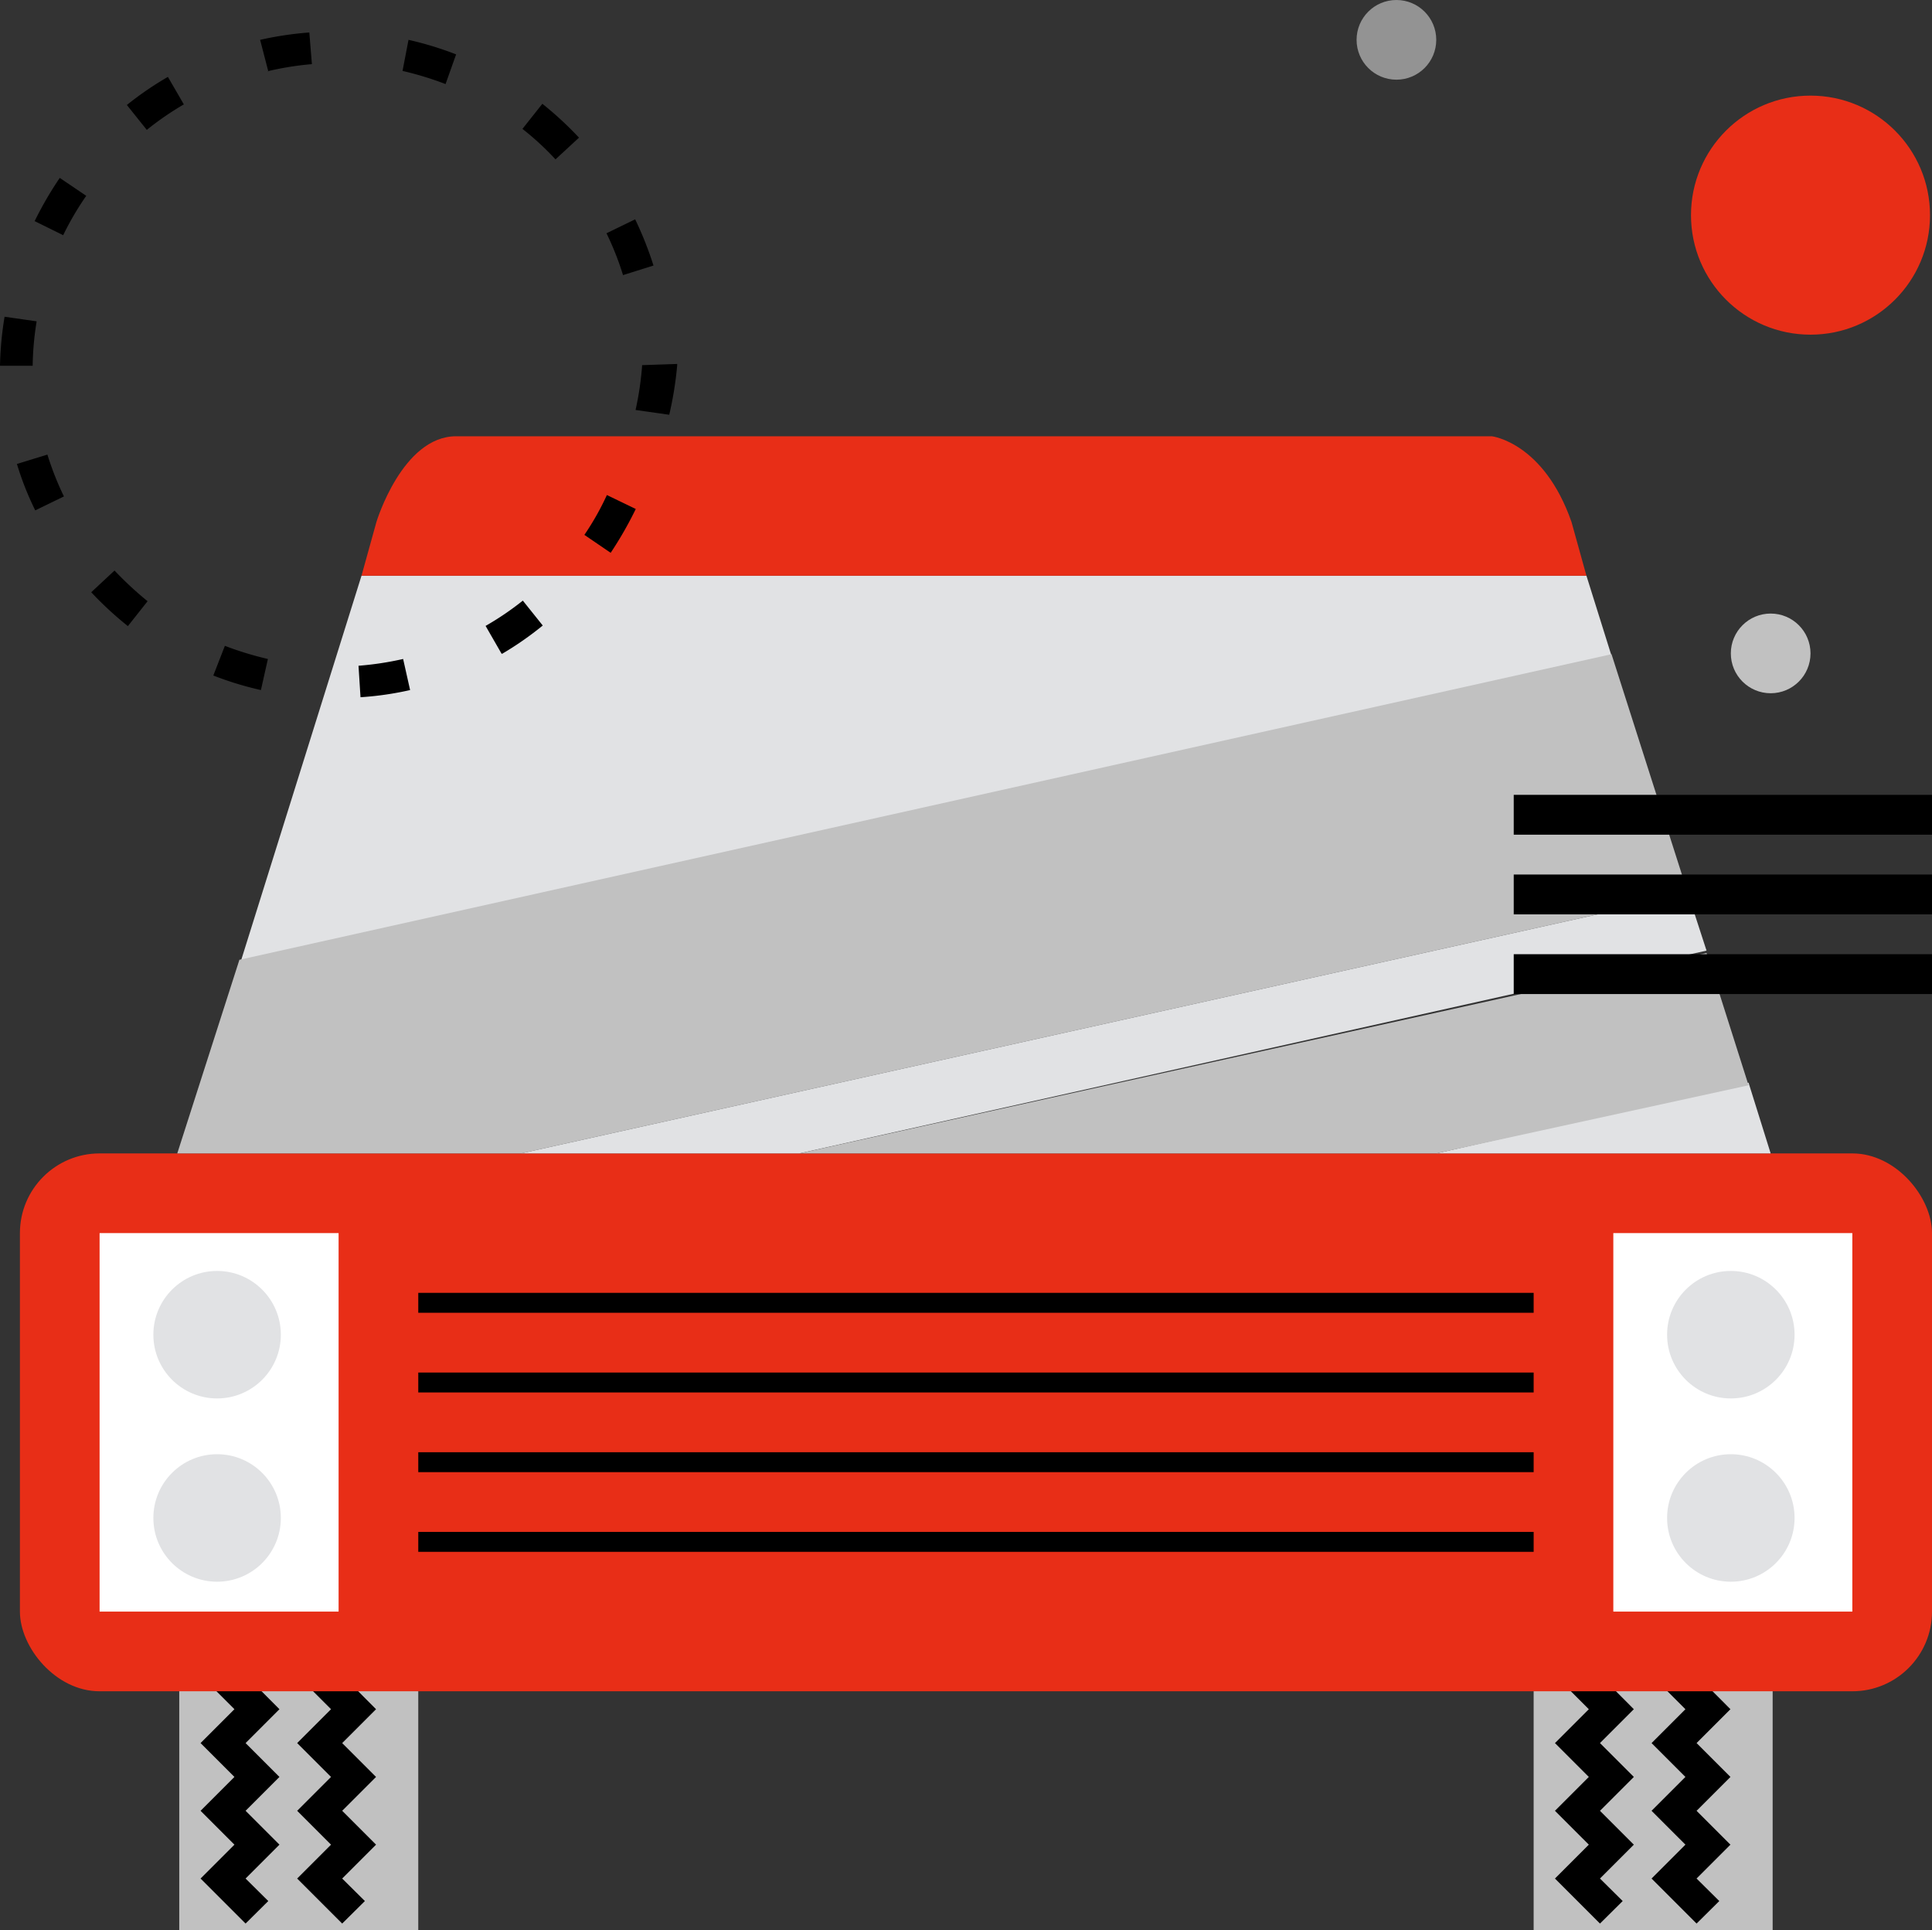 <svg xmlns="http://www.w3.org/2000/svg" viewBox="0 0 97 96.9"><rect x="0" y="0" width="97" height="96.9" fill="#333333" stroke="none"/><defs><style>.cls-1{fill:#c1c1c1;}.cls-2{fill:#e82e17;}.cls-3{fill:#fff;}.cls-4{fill:#e1e2e4;}.cls-5{fill:#939393;}</style></defs><title>アセット 2</title><g id="レイヤー_2" data-name="レイヤー 2"><g id="Our_Business" data-name="Our Business"><rect class="cls-1" x="9" y="83.9" width="12" height="13"/><polygon points="12.33 96.56 10.07 94.3 11.77 92.6 10.07 90.9 11.77 89.2 10.07 87.5 11.77 85.8 10.63 84.66 11.77 83.53 14.03 85.8 12.33 87.5 14.03 89.2 12.33 90.9 14.03 92.6 12.33 94.3 13.47 95.43 12.33 96.56"/><polygon points="17.18 96.56 14.92 94.3 16.62 92.6 14.92 90.9 16.62 89.2 14.92 87.5 16.62 85.8 15.48 84.66 16.62 83.53 18.88 85.8 17.18 87.5 18.88 89.2 17.18 90.9 18.88 92.6 17.18 94.3 18.32 95.43 17.18 96.56"/><rect class="cls-1" x="77" y="83.9" width="12" height="13"/><polygon points="80.33 96.56 78.07 94.3 79.77 92.6 78.07 90.9 79.77 89.2 78.07 87.5 79.77 85.8 78.63 84.66 79.77 83.53 82.03 85.8 80.33 87.5 82.03 89.2 80.33 90.9 82.03 92.6 80.33 94.3 81.47 95.43 80.33 96.56"/><polygon points="85.18 96.56 82.92 94.3 84.62 92.6 82.92 90.9 84.62 89.2 82.92 87.5 84.62 85.8 83.48 84.66 84.62 83.53 86.88 85.8 85.18 87.5 86.88 89.2 85.18 90.9 86.88 92.6 85.18 94.3 86.32 95.43 85.18 96.56"/><rect class="cls-2" x="1" y="57.9" width="96" height="27" rx="4"/><rect class="cls-3" x="5" y="61.9" width="12" height="19"/><circle class="cls-4" cx="10.9" cy="67" r="3.2"/><circle class="cls-4" cx="10.9" cy="76.2" r="3.2"/><rect class="cls-3" x="81" y="61.9" width="12" height="19"/><circle class="cls-4" cx="86.9" cy="67" r="3.2"/><circle class="cls-4" cx="86.9" cy="76.2" r="3.2"/><rect x="21" y="64.9" width="56" height="1"/><rect x="21" y="68.9" width="56" height="1"/><rect x="21" y="72.9" width="56" height="1"/><rect x="21" y="76.9" width="56" height="1"/><polygon class="cls-4" points="87.79 54.35 72.11 57.9 88.9 57.9 87.79 54.35"/><polygon class="cls-4" points="79.65 28.9 18.15 28.9 12.02 48.48 80.91 32.92 79.65 28.9"/><path class="cls-2" d="M78.9,26.2c-1.4-4-4-4.3-4-4.3h-52c-2.7,0-4,4.3-4,4.3l-.75,2.7h61.5Z"/><polygon class="cls-1" points="80.91 32.84 12.02 48.18 8.9 57.9 26.16 57.9 84.76 44.89 80.91 32.84"/><polygon class="cls-4" points="84.76 44.89 26.16 57.9 40.13 57.9 85.68 47.72 84.76 44.89"/><polygon class="cls-1" points="85.68 47.84 40.13 57.9 72.11 57.9 87.79 54.48 85.68 47.84"/><path d="M18.1,35,18,33.42a15.54,15.54,0,0,0,2.24-.34l.35,1.56A15.83,15.83,0,0,1,18.1,35Zm-5-.36a16.49,16.49,0,0,1-2.39-.73l.58-1.49a16.31,16.31,0,0,0,2.16.66Zm12.08-1.83-.8-1.39a14.65,14.65,0,0,0,1.87-1.27l1,1.25A16.29,16.29,0,0,1,25.21,32.82ZM6.42,31.43a17.4,17.4,0,0,1-1.84-1.7l1.17-1.09a17.2,17.2,0,0,0,1.66,1.54Zm24.24-3.68-1.32-.9a13.64,13.64,0,0,0,1.13-2l1.45.7A18.7,18.7,0,0,1,30.66,27.75ZM1.77,25.62a15,15,0,0,1-.92-2.33l1.53-.47a15,15,0,0,0,.83,2.1Zm31.83-4.8-1.69-.24a15.65,15.65,0,0,0,.33-2.25L34,18.27v.06A17.68,17.68,0,0,1,33.6,20.82ZM0,18.36v0a16.92,16.92,0,0,1,.23-2.46l1.61.23a15,15,0,0,0-.2,2.23Zm31.28-4.55a14.55,14.55,0,0,0-.83-2.1l1.44-.7a17.77,17.77,0,0,1,.92,2.32Zm-28.1-2L1.74,11.1A17.88,17.88,0,0,1,3,8.93l1.33.9A14.82,14.82,0,0,0,3.18,11.79ZM27.89,8a14.13,14.13,0,0,0-1.66-1.53l1-1.26a17.4,17.4,0,0,1,1.84,1.7ZM7.37,6.52l-1-1.25A16.29,16.29,0,0,1,8.43,3.86l.8,1.38A15,15,0,0,0,7.37,6.52Zm15-2.3a16.31,16.31,0,0,0-2.16-.66L20.51,2a16.87,16.87,0,0,1,2.39.73Zm-8.9-.64L13.06,2a17.12,17.12,0,0,1,2.47-.37l.13,1.59A15.13,15.13,0,0,0,13.42,3.58Z"/><circle class="cls-2" cx="90.9" cy="10.8" r="6"/><circle class="cls-1" cx="88.9" cy="32.8" r="2"/><circle class="cls-5" cx="70.11" cy="2" r="2"/><rect x="76" y="39.9" width="21" height="2"/><rect x="76" y="43.9" width="21" height="2"/><rect x="76" y="47.9" width="21" height="2"/></g></g></svg>